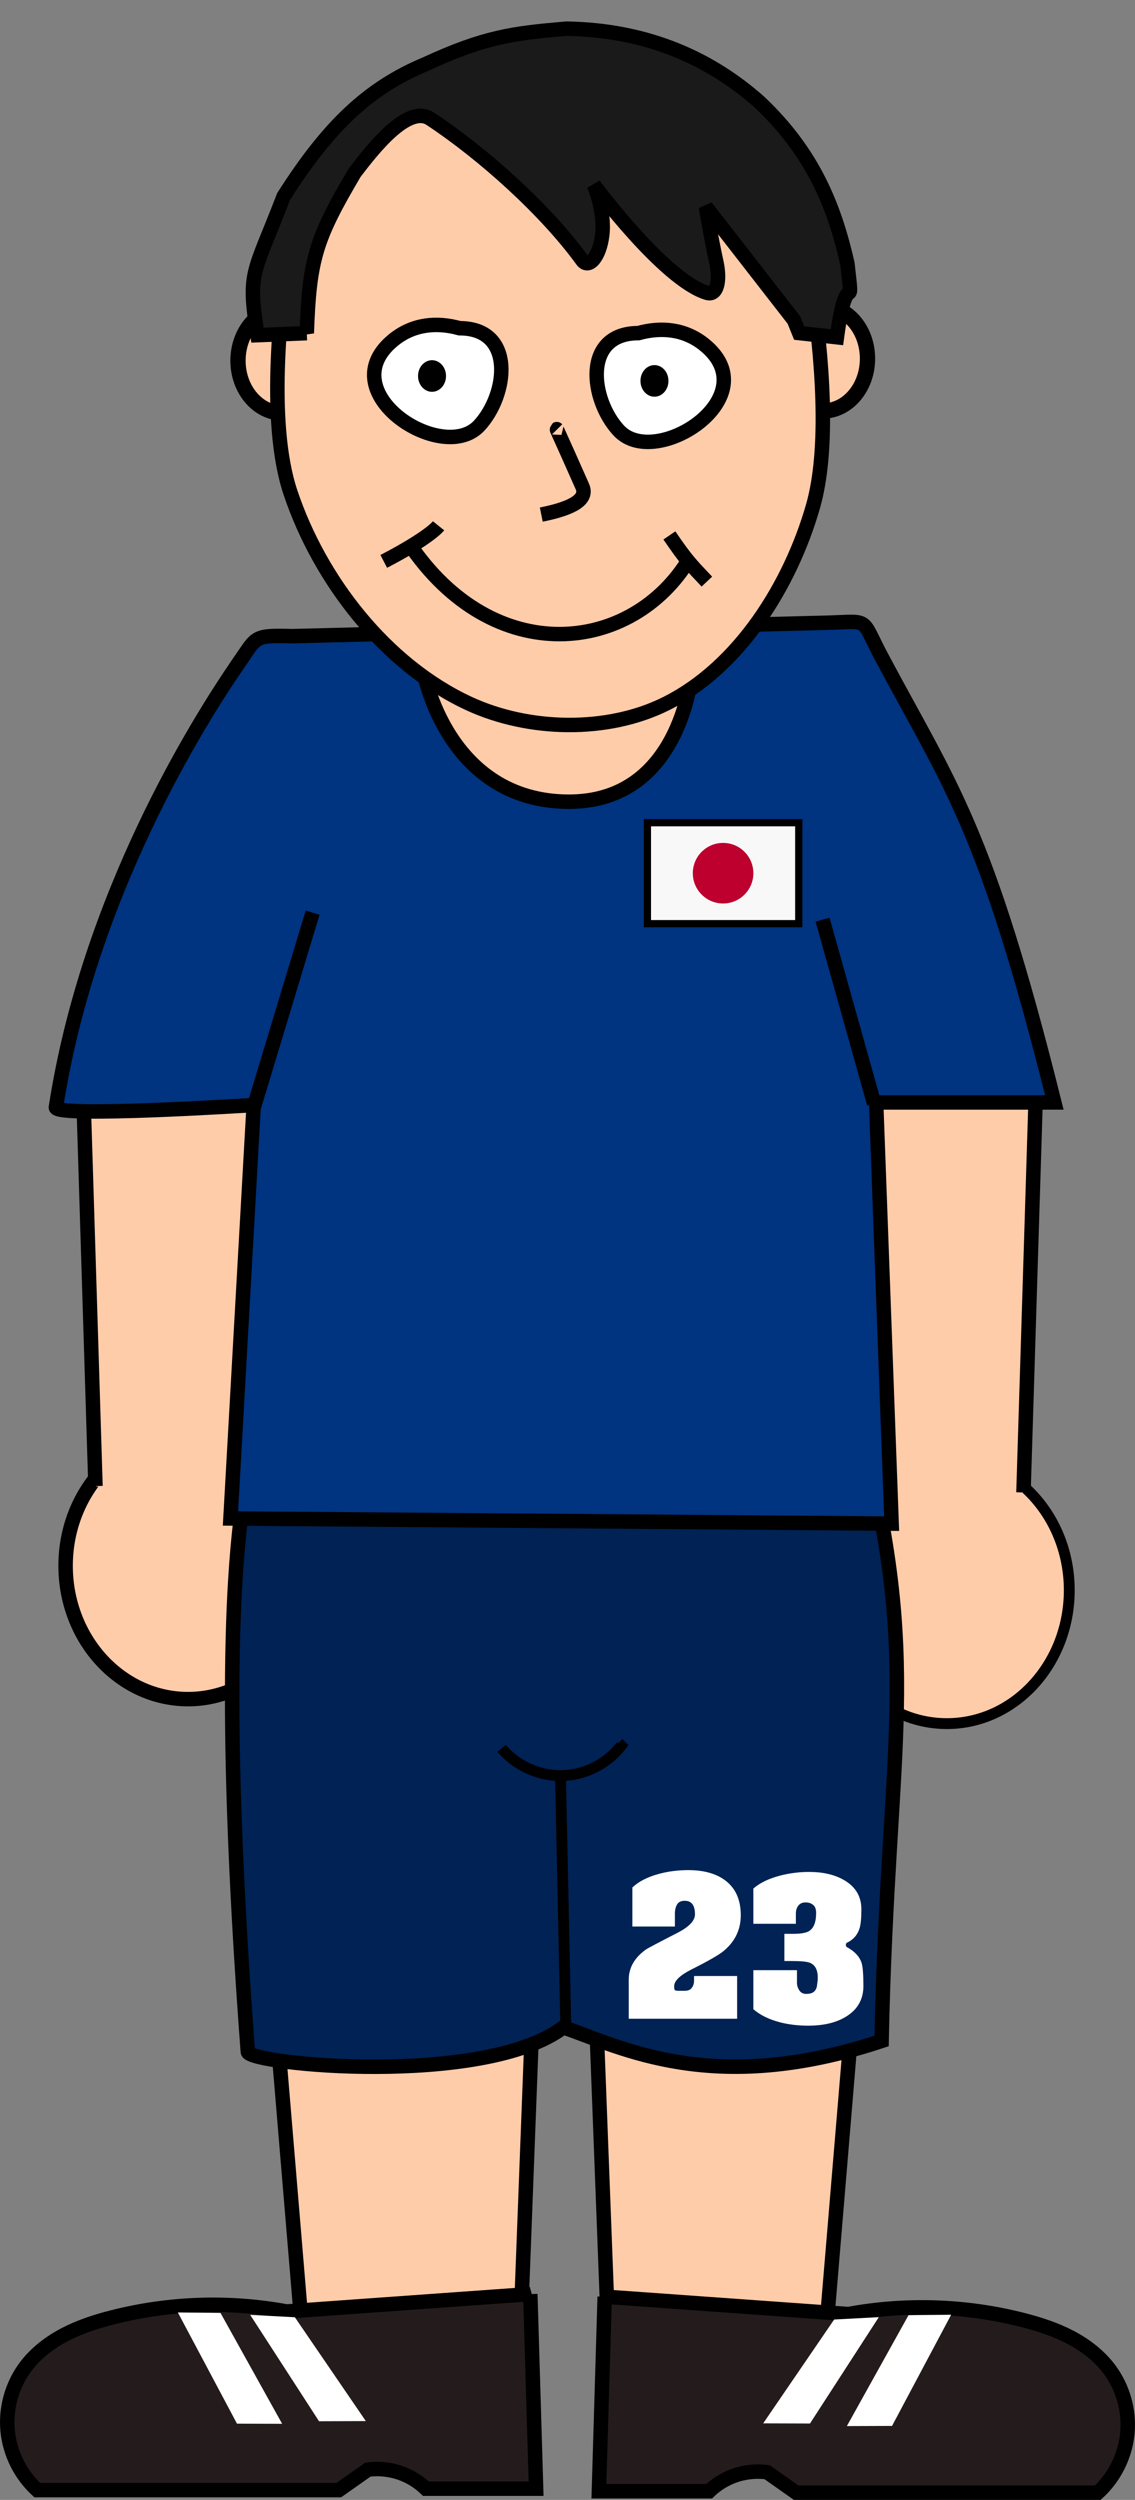 <?xml version="1.0" encoding="UTF-8" standalone="no"?>
<!-- Created with Inkscape (http://www.inkscape.org/) -->

<svg
   xmlns:dc="http://purl.org/dc/elements/1.1/"
   xmlns:cc="http://creativecommons.org/ns#"
   xmlns:rdf="http://www.w3.org/1999/02/22-rdf-syntax-ns#"
   xmlns:svg="http://www.w3.org/2000/svg"
   xmlns="http://www.w3.org/2000/svg"
   xmlns:sodipodi="http://sodipodi.sourceforge.net/DTD/sodipodi-0.dtd"
   xmlns:inkscape="http://www.inkscape.org/namespaces/inkscape"
   width="88.589mm"
   height="195.031mm"
   viewBox="0 0 313.898 691.055"
   id="svg2"
   version="1.1"
   inkscape:version="0.91 r13725"
   sodipodi:docname="soccer_japan.svg"
   inkscape:export-filename="F:\daten\Dokumente\Schule\Fußballer\soccer_japan.png"
   inkscape:export-xdpi="114.73759"
   inkscape:export-ydpi="114.73759">
  <rect x="0" y="0" width="313.898" height="691.055" fill="#808080" stroke="none"/>
  <defs
     id="defs4">
    <inkscape:path-effect
       effect="spiro"
       id="path-effect4138"
       is_visible="true" />
    <inkscape:path-effect
       effect="spiro"
       id="path-effect4192-6-2"
       is_visible="true" />
    <inkscape:path-effect
       effect="spiro"
       id="path-effect4192-3-1"
       is_visible="true" />
    <inkscape:path-effect
       effect="spiro"
       id="path-effect4192-2"
       is_visible="true" />
    <inkscape:path-effect
       effect="spiro"
       id="path-effect4192-6"
       is_visible="true" />
    <inkscape:path-effect
       effect="spiro"
       id="path-effect4192-3"
       is_visible="true" />
    <inkscape:path-effect
       effect="spiro"
       id="path-effect4192"
       is_visible="true" />
    <inkscape:path-effect
       is_visible="true"
       id="path-effect4188"
       effect="spiro" />
    <inkscape:path-effect
       effect="spiro"
       id="path-effect4184"
       is_visible="true" />
    <inkscape:path-effect
       effect="spiro"
       id="path-effect4176"
       is_visible="true" />
    <inkscape:path-effect
       effect="spiro"
       id="path-effect4172"
       is_visible="true" />
    <inkscape:path-effect
       effect="spiro"
       id="path-effect4162"
       is_visible="true" />
    <inkscape:path-effect
       effect="spiro"
       id="path-effect4158"
       is_visible="true" />
    <inkscape:path-effect
       effect="spiro"
       id="path-effect4157-7"
       is_visible="true" />
    <inkscape:path-effect
       effect="spiro"
       id="path-effect4157"
       is_visible="true" />
    <inkscape:path-effect
       effect="spiro"
       id="path-effect4180"
       is_visible="true" />
    <inkscape:path-effect
       effect="spiro"
       id="path-effect4273"
       is_visible="true" />
    <inkscape:path-effect
       effect="spiro"
       id="path-effect4269"
       is_visible="true" />
    <inkscape:path-effect
       effect="spiro"
       id="path-effect4302"
       is_visible="true" />
    <inkscape:path-effect
       effect="spiro"
       id="path-effect4306"
       is_visible="true" />
    <inkscape:path-effect
       effect="spiro"
       id="path-effect4310"
       is_visible="true" />
    <inkscape:path-effect
       effect="spiro"
       id="path-effect4302-2"
       is_visible="true" />
    <inkscape:path-effect
       effect="spiro"
       id="path-effect4306-8"
       is_visible="true" />
    <inkscape:path-effect
       effect="spiro"
       id="path-effect4310-6"
       is_visible="true" />
    <clipPath
       id="band">
      <circle
         cy="0"
         cx="0"
         r="735"
         id="circle53" />
    </clipPath>
    <clipPath
       id="gcut">
      <path
         inkscape:connector-curvature="0"
         d="m -31.5,0 0,-70 63,0 0,70 z M 0,-47 l 0,12 31.5,0 0,-12 z"
         id="path11" />
    </clipPath>
  </defs>
  <sodipodi:namedview
     id="base"
     pagecolor="#ffffff"
     bordercolor="#666666"
     borderopacity="1.0"
     inkscape:pageopacity="0.0"
     inkscape:pageshadow="2"
     inkscape:zoom="0.64"
     inkscape:cx="-94.09539"
     inkscape:cy="242.64319"
     inkscape:document-units="px"
     inkscape:current-layer="layer1"
     showgrid="false"
     fit-margin-top="0"
     fit-margin-left="0"
     fit-margin-right="0"
     fit-margin-bottom="0"
     inkscape:window-width="1920"
     inkscape:window-height="1017"
     inkscape:window-x="-8"
     inkscape:window-y="-8"
     inkscape:window-maximized="1" />
  <g
     inkscape:label="Ebene 1"
     inkscape:groupmode="layer"
     id="layer1"
     transform="translate(-168.988,-554.946)">
    <ellipse
       style="fill:#ffccaa;fill-opacity:1;stroke:#000000;stroke-width:4.223;stroke-miterlimit:4;stroke-dasharray:none;stroke-opacity:1"
       id="path4387-0"
       cx="396.571"
       cy="654.076"
       rx="12.334"
       ry="14.479" />
    <ellipse
       style="fill:#ffccaa;fill-opacity:1;stroke:#000000;stroke-width:4.223;stroke-miterlimit:4;stroke-dasharray:none;stroke-opacity:1"
       id="path4387-0-4"
       cx="247.143"
       cy="654.648"
       rx="12.334"
       ry="14.479" />
    <ellipse
       style="fill:#ffccaa;fill-opacity:1;stroke:#000000;stroke-width:4;stroke-miterlimit:4;stroke-dasharray:none;stroke-opacity:1"
       id="path4250"
       cx="220.982"
       cy="987.777"
       rx="33.851"
       ry="36.86" />
    <ellipse
       style="fill:#ffccaa;fill-opacity:1;stroke:#000000;stroke-width:3;stroke-miterlimit:4;stroke-dasharray:none;stroke-opacity:1"
       id="path4250-7"
       cx="430.857"
       cy="994.548"
       rx="33.851"
       ry="36.86" />
    <path
       style="fill:#ffccaa;fill-opacity:1;fill-rule:evenodd;stroke:#000000;stroke-width:4;stroke-linecap:butt;stroke-linejoin:miter;stroke-miterlimit:4;stroke-dasharray:none;stroke-opacity:1"
       d="m 245.03,978.815 1.01,-126.774 -54.043,4.041 3.398,109.667"
       id="path6385"
       inkscape:connector-curvature="0"
       sodipodi:nodetypes="cccc" />
    <path
       style="fill:#ffccaa;fill-opacity:1;fill-rule:evenodd;stroke:#000000;stroke-width:4;stroke-linecap:butt;stroke-linejoin:miter;stroke-miterlimit:4;stroke-dasharray:none;stroke-opacity:1"
       d="m 402.406,980.58 -1.01,-126.774 54.043,4.041 -3.398,109.667"
       id="path6385-0"
       inkscape:connector-curvature="0"
       sodipodi:nodetypes="cccc" />
    <path
       style="fill:#ffccaa;fill-opacity:1;fill-rule:evenodd;stroke:#000000;stroke-width:4;stroke-linecap:butt;stroke-linejoin:miter;stroke-miterlimit:4;stroke-dasharray:none;stroke-opacity:1"
       d="m 312.327,1214.866 4.582,-120.346 -73.329,-2.388 9.112,108.953"
       id="path6385-4"
       inkscape:connector-curvature="0"
       sodipodi:nodetypes="cccc" />
    <path
       style="fill:#ffccaa;fill-opacity:1;fill-rule:evenodd;stroke:#000000;stroke-width:4;stroke-linecap:butt;stroke-linejoin:miter;stroke-miterlimit:4;stroke-dasharray:none;stroke-opacity:1"
       d="m 337.731,1214.202 -4.582,-120.346 73.329,-2.388 -9.112,108.953"
       id="path6385-4-8"
       inkscape:connector-curvature="0"
       sodipodi:nodetypes="cccc" />
    <path
       style="fill:#002255;fill-opacity:1;fill-rule:evenodd;stroke:#000000;stroke-width:4;stroke-linecap:butt;stroke-linejoin:miter;stroke-miterlimit:4;stroke-dasharray:none;stroke-opacity:1"
       d="m 240.54,949.992 c 61.163,0.772 109.827,-5.116 166.245,-1.504 17.425,67.211 7.74,86.487 6.018,170.645 -46.666,15.5 -72.162,1.633 -88.012,-3.761 -22.053,16.582 -86.913,10.206 -87.26,6.77 -11.127,-148.263 2.641,-165.748 3.009,-172.15 z"
       id="path4154"
       inkscape:connector-curvature="0"
       sodipodi:nodetypes="cccccc" />
    <path
       style="fill:#003380;fill-opacity:1;fill-rule:evenodd;stroke:#000000;stroke-width:4;stroke-linecap:butt;stroke-linejoin:miter;stroke-miterlimit:4;stroke-dasharray:none;stroke-opacity:1"
       d="m 235.323,737.74 c -11.82,17.083 -41.852,65.071 -50.875,123.303 -0.451,2.91 54.704,-0.635 54.704,-0.635 l -6.429,114.286 182.857,1.429 -4.286,-116.429 49.286,0 c -19.124,-76.564 -28.717,-87.281 -48.038,-123.624 -5.641,-10.725 -2.678,-9.287 -15.271,-8.971 l -147.478,3.702 c -10.661,-0.262 -9.718,0.086 -14.471,6.938 z"
       id="path6383"
       inkscape:connector-curvature="0"
       sodipodi:nodetypes="csccccccccc" />
    <path
       style="fill:#ffccaa;fill-opacity:1;fill-rule:evenodd;stroke:#000000;stroke-width:4;stroke-linecap:butt;stroke-linejoin:miter;stroke-miterlimit:4;stroke-dasharray:none;stroke-opacity:1"
       d="m 286.202,740.772 74.286,-1.429 c 0,0 -2.257,37.337 -34.286,37.22 -33.563,-0.123 -40,-35.792 -40,-35.792 z"
       id="path5606"
       inkscape:connector-curvature="0"
       sodipodi:nodetypes="ccsc" />
    <path
       style="fill:#ffccaa;fill-rule:evenodd;stroke:#000000;stroke-width:4;stroke-linecap:butt;stroke-linejoin:miter;stroke-miterlimit:4;stroke-dasharray:none;stroke-opacity:1"
       d="m 281.475,576.623 c 0,0 -28.919,23.944 -31.277,38.234 -3.785,22.942 -7.455,56.598 -0.88,76.234 8.085,24.147 26.238,47.609 49.339,58.325 16.516,7.662 38.349,8.169 54.621,0 20.212,-10.148 34.266,-32.682 40.53,-54.413 9.286,-32.216 -7.932,-100.271 -7.932,-100.271"
       id="path4140"
       inkscape:connector-curvature="0"
       sodipodi:nodetypes="cssaaac" />
    <path
       style="fill:#ffffff;fill-rule:evenodd;stroke:#000000;stroke-width:4;stroke-linecap:butt;stroke-linejoin:miter;stroke-miterlimit:4;stroke-dasharray:none;stroke-opacity:1"
       d="m 296.094,645.678 c -6.312,-1.749 -12.822,-1.162 -18.199,3.17 -17.894,14.414 13.403,34.735 23.61,23.773 7.918,-8.504 10.125,-26.943 -5.411,-26.943 z"
       id="path4864"
       inkscape:connector-curvature="0" />
    <ellipse
       style="fill:#000000;fill-opacity:1;stroke:#000000;stroke-width:1.346;stroke-miterlimit:4;stroke-dasharray:none;stroke-opacity:1"
       id="path4866"
       cx="288.47"
       cy="658.885"
       rx="3.197"
       ry="3.698" />
    <path
       inkscape:connector-curvature="0"
       id="path4874"
       d="m 345.545,647.032 c 6.312,-1.749 12.822,-1.162 18.199,3.17 17.894,14.414 -13.403,34.735 -23.61,23.773 -7.918,-8.504 -10.125,-26.943 5.411,-26.943 z"
       style="fill:#ffffff;fill-rule:evenodd;stroke:#000000;stroke-width:4;stroke-linecap:butt;stroke-linejoin:miter;stroke-miterlimit:4;stroke-dasharray:none;stroke-opacity:1" />
    <ellipse
       ry="3.698"
       rx="3.197"
       cy="660.239"
       cx="349.986"
       id="ellipse4876"
       style="fill:#000000;fill-opacity:1;stroke:#000000;stroke-width:1.346;stroke-miterlimit:4;stroke-dasharray:none;stroke-opacity:1" />
    <path
       style="fill:none;fill-rule:evenodd;stroke:#000000;stroke-width:4;stroke-linecap:butt;stroke-linejoin:miter;stroke-miterlimit:4;stroke-dasharray:none;stroke-opacity:1"
       d="m 318.685,697.197 c 8.971,-1.795 12.895,-4.298 11.35,-7.795 -6.967,-15.766 -7.3,-16.103 -6.967,-15.766"
       id="path4878"
       inkscape:connector-curvature="0"
       sodipodi:nodetypes="csc"
       inkscape:transform-center-x="5.2140812"
       inkscape:transform-center-y="4.2192757" />
    <g
       id="g4889"
       transform="translate(163.95,173.996)"
       style="stroke-width:4;stroke-miterlimit:4;stroke-dasharray:none">
      <path
         inkscape:connector-curvature="0"
         id="path4882"
         d="m 111.17,536.139 c 11.862,-6.173 14.727,-9.3 15.16,-9.84"
         style="fill:none;fill-rule:evenodd;stroke:#000000;stroke-width:4;stroke-linecap:butt;stroke-linejoin:miter;stroke-miterlimit:4;stroke-dasharray:none;stroke-opacity:1"
         sodipodi:nodetypes="cc" />
      <path
         inkscape:connector-curvature="0"
         id="path4884"
         d="m 118.085,531.086 c 23.471,35.017 61.832,30.635 77.66,4.255"
         style="fill:none;fill-rule:evenodd;stroke:#000000;stroke-width:4;stroke-linecap:butt;stroke-linejoin:miter;stroke-miterlimit:4;stroke-dasharray:none;stroke-opacity:1" />
      <path
         inkscape:connector-curvature="0"
         id="path4886"
         d="m 190.16,528.958 c 4.812,7.047 5.93,8.057 10.372,12.766"
         style="fill:none;fill-rule:evenodd;stroke:#000000;stroke-width:4;stroke-linecap:butt;stroke-linejoin:miter;stroke-miterlimit:4;stroke-dasharray:none;stroke-opacity:1"
         sodipodi:nodetypes="cc" />
    </g>
    <path
       style="fill:none;fill-rule:evenodd;stroke:#000000;stroke-width:3;stroke-linecap:butt;stroke-linejoin:miter;stroke-miterlimit:4;stroke-dasharray:none;stroke-opacity:1"
       d="m 325.497,1116.682 -1.504,-71.076"
       id="path4156"
       inkscape:path-effect="#path-effect4158"
       inkscape:original-d="m 325.49745,1116.6817 -1.50449,-71.0765"
       inkscape:connector-curvature="0"
       sodipodi:nodetypes="cc" />
    <path
       style="fill:none;fill-rule:evenodd;stroke:#000000;stroke-width:3;stroke-linecap:butt;stroke-linejoin:miter;stroke-miterlimit:4;stroke-dasharray:none;stroke-opacity:1"
       d="m 307.71,1038.241 c 4.202,4.98 10.794,7.846 17.302,7.522 6.127,-0.304 12.058,-3.412 15.797,-8.275 l -0.752,-0.752"
       id="path4160"
       inkscape:path-effect="#path-effect4162"
       inkscape:original-d="m 307.70961,1038.2412 c 0,0 11.01696,7.75 17.30155,7.5224 5.94045,-0.2151 15.79707,-8.2747 15.79707,-8.2747 l -0.75224,-0.7522"
       inkscape:connector-curvature="0"
       sodipodi:nodetypes="cscc" />
    <path
       style="fill:#241c1c;fill-opacity:1;fill-rule:evenodd;stroke:#000000;stroke-width:4;stroke-linecap:butt;stroke-linejoin:miter;stroke-miterlimit:4;stroke-dasharray:none;stroke-opacity:1"
       d="m 315.65,1189.101 1.605,53.79 -30.488,0 c -1.62,-1.562 -3.514,-2.838 -5.57,-3.754 -3.264,-1.454 -6.936,-1.98 -10.477,-1.502 l -8.023,5.651 -83.418,0 c -4.619,-4.222 -7.595,-10.197 -8.181,-16.427 -0.586,-6.23 1.222,-12.656 4.972,-17.666 2.82,-3.768 6.654,-6.7 10.825,-8.879 4.171,-2.179 8.684,-3.636 13.245,-4.795 15.674,-3.985 32.211,-4.536 48.116,-1.605 l 67.395,-4.814 z"
       id="path4300"
       inkscape:path-effect="#path-effect4302"
       inkscape:original-d="m 315.65033,1189.1014 1.60465,53.7903 -30.48819,0 c 0,0 -0.60452,0.4524 -5.56957,-3.7537 -3.26499,-2.7658 -10.47684,-1.502 -10.47684,-1.502 l -8.02321,5.6511 -83.41815,0 c 0,0 -8.48177,-23.969 -3.20928,-34.0928 4.26231,-8.1842 15.18874,-11.1687 24.06961,-13.6743 15.44465,-4.3575 48.11604,-1.6046 48.11604,-1.6046 z"
       inkscape:connector-curvature="0"
       sodipodi:nodetypes="cccscccaacc" />
    <path
       style="fill:#241c1c;fill-opacity:1;fill-rule:evenodd;stroke:#000000;stroke-width:4;stroke-linecap:butt;stroke-linejoin:miter;stroke-miterlimit:4;stroke-dasharray:none;stroke-opacity:1"
       d="m 336.225,1189.816 -1.605,53.79 30.488,0 c 1.62,-1.562 3.514,-2.838 5.57,-3.754 3.264,-1.454 6.936,-1.98 10.477,-1.502 l 8.023,5.651 83.418,0 c 4.619,-4.222 7.595,-10.197 8.181,-16.427 0.586,-6.23 -1.222,-12.656 -4.972,-17.666 -2.82,-3.768 -6.654,-6.7 -10.825,-8.879 -4.171,-2.179 -8.684,-3.636 -13.245,-4.795 -15.674,-3.985 -32.211,-4.536 -48.116,-1.605 l -67.395,-4.814 z"
       id="path4300-8"
       inkscape:path-effect="#path-effect4302-2"
       inkscape:original-d="m 336.22513,1189.8157 -1.60465,53.7903 30.48819,0 c 0,0 0.60452,0.4523 5.56957,-3.7537 3.26499,-2.7658 10.47684,-1.502 10.47684,-1.502 l 8.02321,5.6511 83.41815,0 c 0,0 8.48177,-23.969 3.20928,-34.0929 -4.26231,-8.1841 -15.18874,-11.1686 -24.06961,-13.6742 -15.44465,-4.3575 -48.11604,-1.6047 -48.11604,-1.6047 z"
       inkscape:connector-curvature="0"
       sodipodi:nodetypes="cccscccaacc" />
    <path
       style="fill:none;fill-rule:evenodd;stroke:#000000;stroke-width:4;stroke-linecap:butt;stroke-linejoin:miter;stroke-miterlimit:4;stroke-dasharray:none;stroke-opacity:1"
       d="m 239.152,861.123 16.296,-53.897"
       id="path6498"
       inkscape:connector-curvature="0"
       sodipodi:nodetypes="cc" />
    <path
       style="fill:none;fill-rule:evenodd;stroke:#000000;stroke-width:4;stroke-linecap:butt;stroke-linejoin:miter;stroke-miterlimit:4;stroke-dasharray:none;stroke-opacity:1"
       d="M 410.759,860.051 396.484,809.185"
       id="path6498-6"
       inkscape:connector-curvature="0"
       sodipodi:nodetypes="cc" />
    <path
       style="fill:#ffffff;fill-rule:evenodd;stroke:none;stroke-width:1px;stroke-linecap:butt;stroke-linejoin:miter;stroke-opacity:1"
       d="m 399.688,1196.134 -19.628,28.703 12.941,0.043 19.033,-29.4 z"
       id="path4198"
       inkscape:connector-curvature="0"
       sodipodi:nodetypes="ccccc" />
    <path
       style="fill:#ffffff;fill-rule:evenodd;stroke:none;stroke-width:1px;stroke-linecap:butt;stroke-linejoin:miter;stroke-opacity:1"
       d="m 420.248,1194.945 -17.048,30.647 12.494,-0.046 16.349,-30.736 z"
       id="path4198-0"
       inkscape:connector-curvature="0"
       sodipodi:nodetypes="ccccc" />
    <path
       style="fill:#ffffff;fill-rule:evenodd;stroke:none;stroke-width:1px;stroke-linecap:butt;stroke-linejoin:miter;stroke-opacity:1"
       d="m 250.531,1195.506 19.628,28.703 -12.941,0.043 -19.033,-29.4 z"
       id="path4198-2"
       inkscape:connector-curvature="0"
       sodipodi:nodetypes="ccccc" />
    <path
       style="fill:#ffffff;fill-rule:evenodd;stroke:none;stroke-width:1px;stroke-linecap:butt;stroke-linejoin:miter;stroke-opacity:1"
       d="m 229.971,1194.317 17.048,30.647 -12.494,-0.046 -16.349,-30.736 z"
       id="path4198-0-9"
       inkscape:connector-curvature="0"
       sodipodi:nodetypes="ccccc" />
    <path
       style="fill:#1a1a1a;fill-rule:evenodd;stroke:#000000;stroke-width:4;stroke-linecap:butt;stroke-linejoin:miter;stroke-miterlimit:4;stroke-dasharray:none;stroke-opacity:1"
       d="m 253.834,647.043 -13.638,0.552 c -2.801,-17.773 -1.192,-16.442 7.245,-38.36 12.171,-19.126 23.183,-29.848 39.121,-36.513 16.518,-7.631 24.342,-8.597 39.121,-9.853 23.279,0.386 40.473,8.887 53.32,20.285 15.161,14.288 20.857,29.341 24.342,44.627 1.827,15.928 -0.055,-0.741 -2.898,20.394 l -10.432,-1.159 -1.449,-3.586 -24.342,-31.297 c 0,0 1.225,7.709 2.898,15.359 1.083,4.954 0.198,9.256 -2.608,8.404 -11.925,-3.621 -31.297,-29.848 -31.297,-29.848 0,0 3.152,7.085 2.318,13.91 -0.751,6.142 -3.77,9.349 -5.506,6.955 -10.134,-13.978 -27.487,-29.529 -42.019,-39.121 -6.189,-4.085 -15.806,8.177 -20.946,14.906 -10.772,18.261 -12.529,23.857 -13.23,44.346 z"
       id="path4239"
       inkscape:connector-curvature="0"
       sodipodi:nodetypes="cccccccccccsscssscc" />
    <g
       style="font-style:normal;font-weight:normal;font-size:52.993px;line-height:125%;font-family:sans-serif;letter-spacing:0px;word-spacing:0px;fill:#000000;fill-opacity:1;stroke:none;stroke-width:1px;stroke-linecap:butt;stroke-linejoin:miter;stroke-opacity:1"
       id="text4201">
      <path
         d="m 355.538,1104.962 q 0.101,0.303 1.161,0.303 l 1.615,0 q 1.211,0 1.766,-0.555 0.858,-0.858 0.858,-2.271 l 0,-1.262 11.911,0 0,11.81 -29.979,0 0,-10.75 q 0,-4.997 4.744,-8.378 0.707,-0.505 8.782,-4.643 4.795,-2.473 4.795,-5.097 0,-3.735 -2.826,-3.735 -1.514,0 -2.12,1.009 -0.606,1.009 -0.606,2.574 l 0,3.533 -11.759,0 0,-10.8 q 2.624,-2.473 7.268,-3.735 3.886,-1.06 8.176,-1.06 6.359,0 10.144,2.776 4.391,3.23 4.391,9.69 0,5.955 -4.744,9.892 -1.867,1.565 -8.883,5.098 -4.795,2.422 -4.795,4.643 0,0.606 0.101,0.959 z"
         style="font-style:normal;font-variant:normal;font-weight:100;font-stretch:normal;font-family:AcmeFont;-inkscape-font-specification:'AcmeFont Thin';fill:#ffffff"
         id="path4206" />
      <path
         d="m 388.086,1097.038 -2.17,0 0,-7.52 2.423,0 q 3.18,0 4.391,-0.757 1.968,-1.211 1.968,-4.997 0,-1.565 -0.808,-2.221 -0.757,-0.707 -2.17,-0.707 -1.262,0 -1.968,0.908 -0.656,0.858 -0.656,2.221 l 0,2.776 -11.759,0 0,-9.741 q 2.725,-2.372 7.419,-3.583 3.886,-1.009 8.025,-1.009 5.703,0 9.589,2.221 4.845,2.776 4.845,8.126 0,3.583 -0.505,5.249 -0.858,2.725 -3.432,3.937 -0.353,0.151 -0.353,0.656 0,0.454 0.303,0.606 3.18,1.716 4.038,4.34 0.505,1.565 0.505,6.41 0,5.299 -4.441,8.226 -4.138,2.725 -10.8,2.725 -4.29,0 -7.924,-0.959 -4.441,-1.161 -7.268,-3.583 l 0,-10.8 12.062,0 0,3.533 q 0,1.06 0.656,2.069 0.656,0.959 1.867,0.959 1.312,0 1.968,-0.454 0.908,-0.606 1.06,-1.918 0.202,-1.312 0.202,-2.12 0,-3.18 -2.12,-4.088 -1.161,-0.505 -4.946,-0.505 z"
         style="font-style:normal;font-variant:normal;font-weight:100;font-stretch:normal;font-family:AcmeFont;-inkscape-font-specification:'AcmeFont Thin';fill:#ffffff"
         id="path4208" />
    </g>
    <rect
       id="rect7"
       height="27.907"
       width="41.86"
       y="782.372"
       x="348.037"
       style="fill:#f8f8f8;stroke:#000000;stroke-width:2;stroke-miterlimit:4;stroke-dasharray:none;stroke-opacity:1" />
    <circle
       id="circle9"
       r="8.372"
       cx="368.967"
       cy="796.326"
       style="fill:#bd002e" />
  </g>
</svg>
